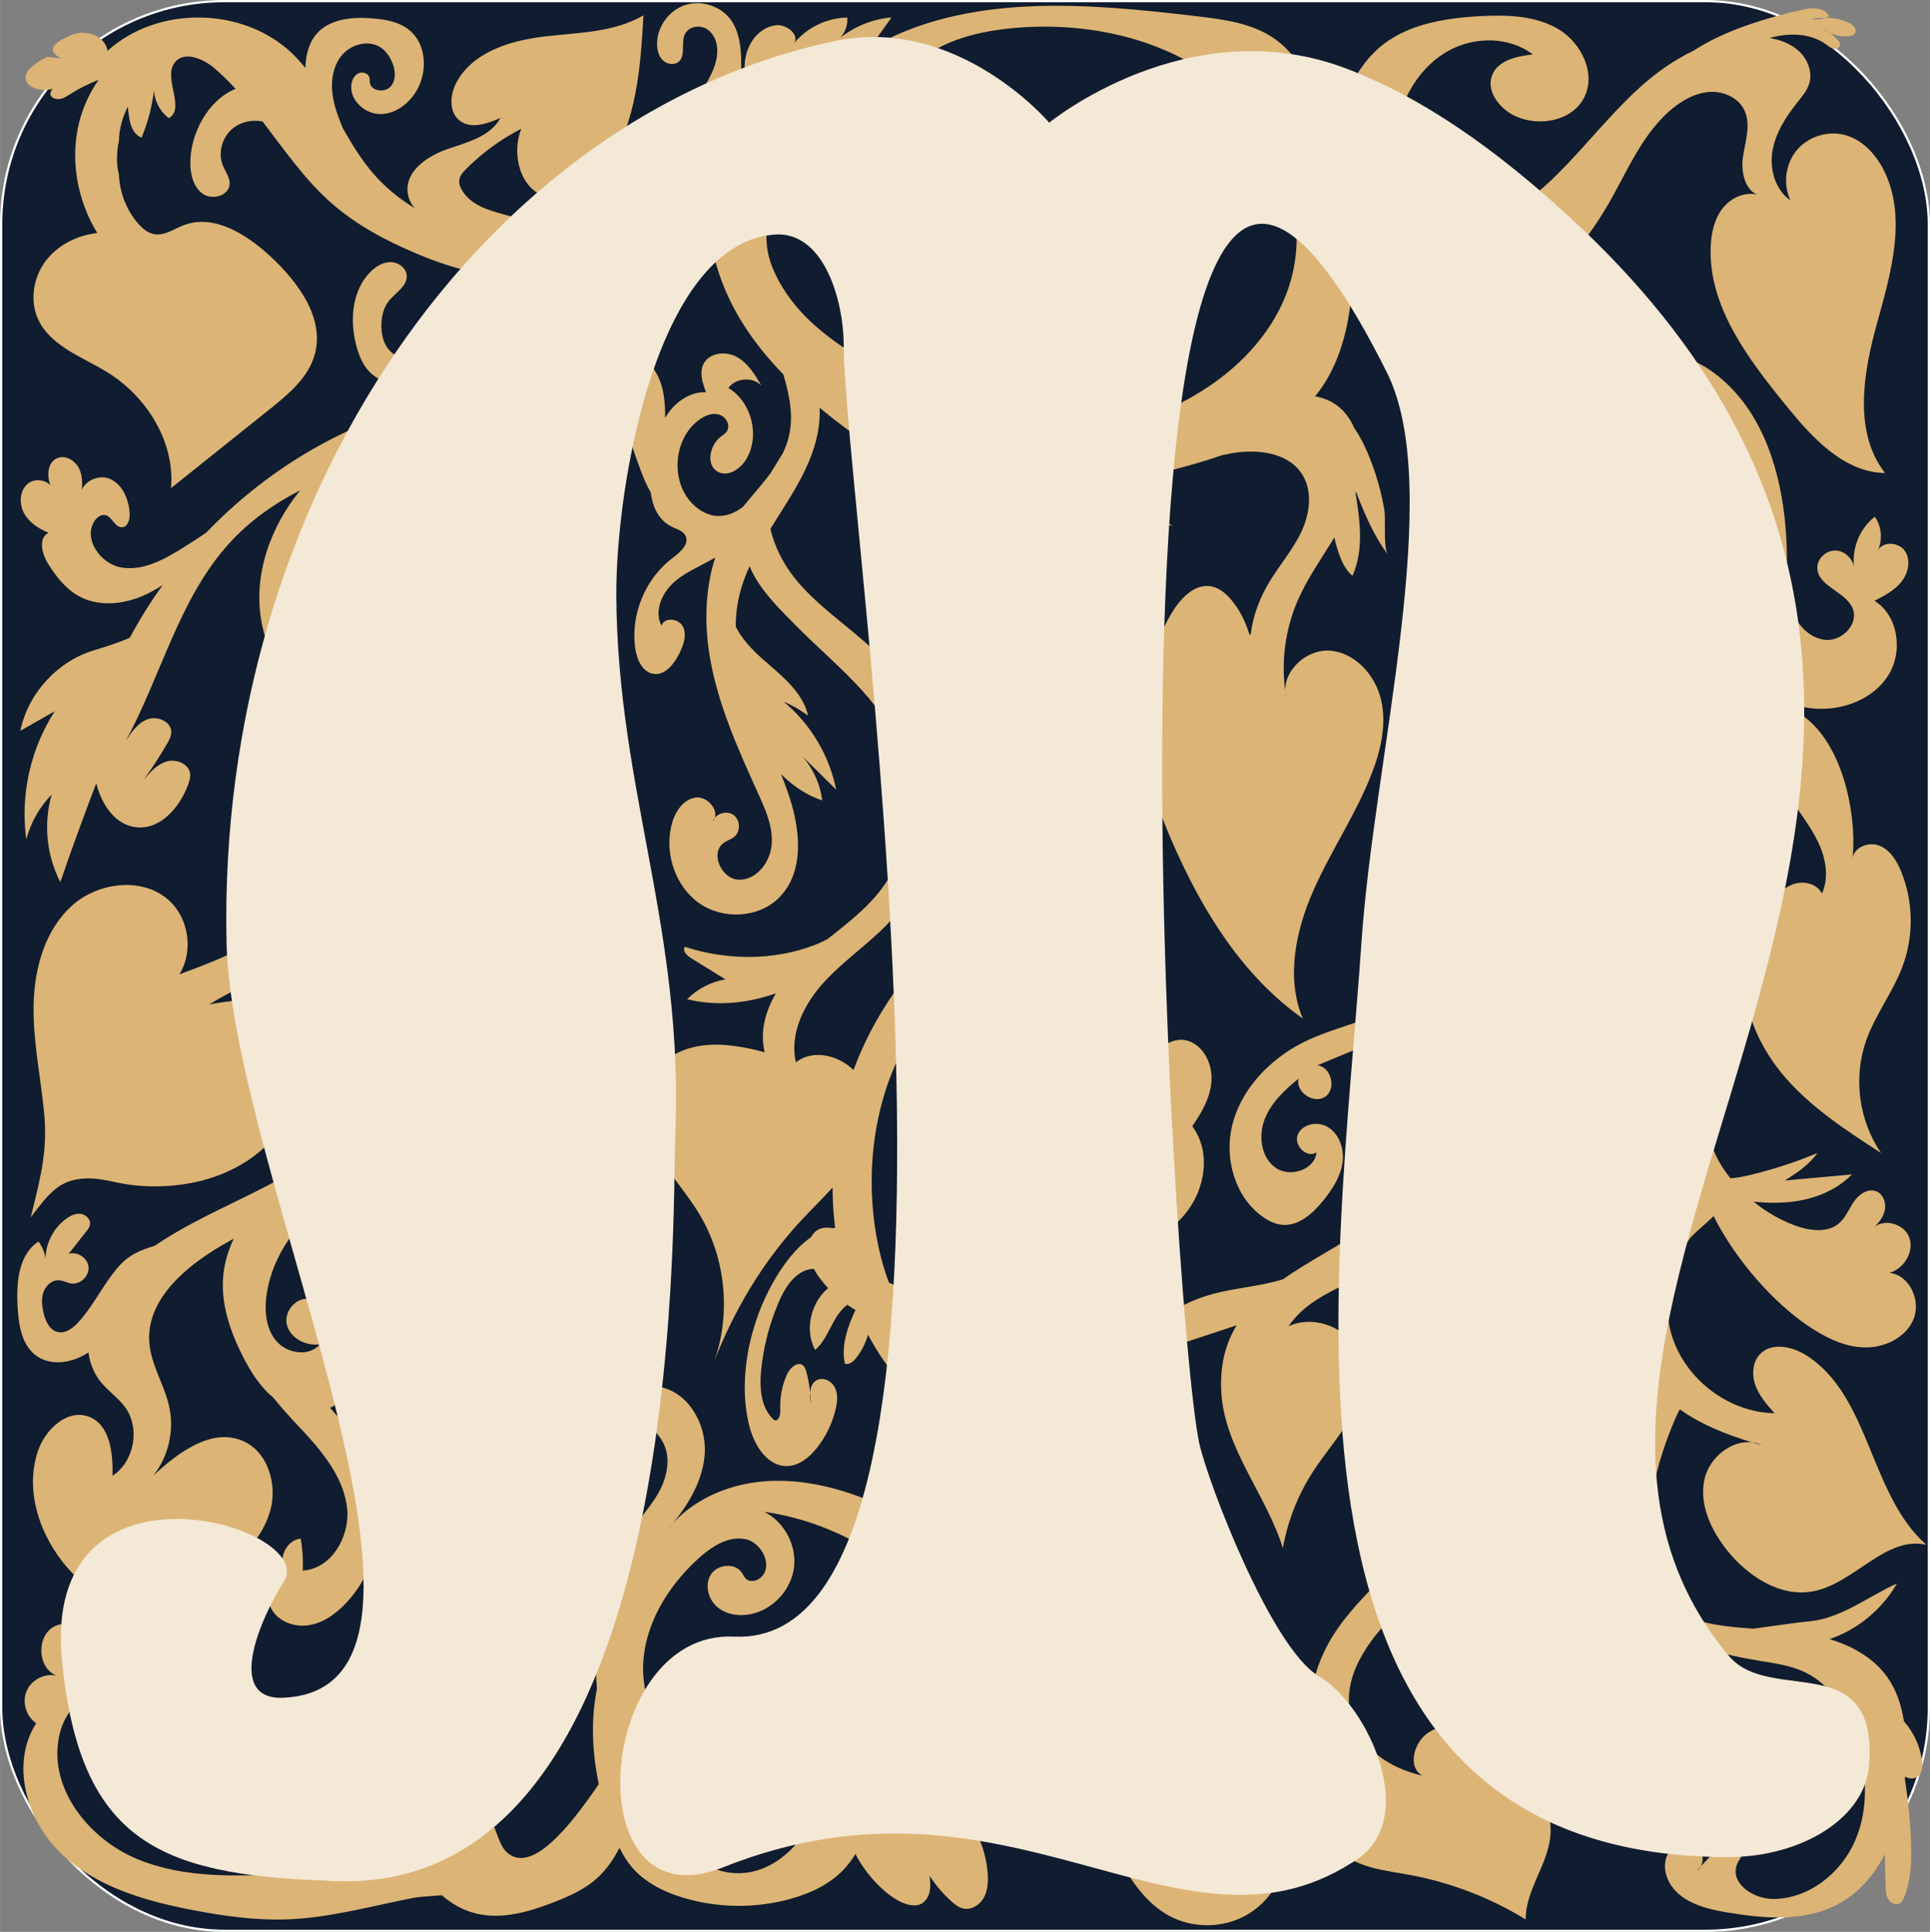 <?xml version="1.0" encoding="UTF-8"?><svg xmlns="http://www.w3.org/2000/svg" id="letters6765b6754cf82" viewBox="0 0 864.24 865.28" aria-hidden="true" width="864px" height="865px">
  <rect x="0" y="0" width="864.24" height="865.28" fill="#808080" stroke="none"/>
  <defs><linearGradient class="cerosgradient" data-cerosgradient="true" id="CerosGradient_id0a7d3589c" gradientUnits="userSpaceOnUse" x1="50%" y1="100%" x2="50%" y2="0%"><stop offset="0%" stop-color="#d1d1d1"/><stop offset="100%" stop-color="#d1d1d1"/></linearGradient><linearGradient/>
    <style>
      .cls-1-6765b6754cf82{
        fill: #dcb475;
        fill-rule: evenodd;
      }

      .cls-2-6765b6754cf82{
        fill: #101c2f;
        stroke: #fff;
        stroke-miterlimit: 10;
      }

      .cls-3-6765b6754cf82{
        fill: #f4e8d6;
      }
    </style>
  </defs>
  <rect class="cls-2-6765b6754cf82" x=".5" y=".5" width="863.24" height="864.28" rx="100" ry="100"/>
  <g>
    <path class="cls-1-6765b6754cf82" d="M23.17,39.88c.12-.04.23-.08.35-.12-.67.91-1.21,1.96-.83,2.96.53,1.35,2.59,1.92,4.27,1.6,1.67-.31,3.05-1.26,4.4-2.13,3.98-2.55,8.27-4.64,12.76-6.43-3.99,5.75-6.97,12.22-8.68,19.01-4.19,16.69-.88,34.95,8.12,49.62-9.11.96-17.99,5.46-23.39,12.85-5.4,7.4-6.92,17.73-3,26.01,5.64,11.92,19.74,16.6,30.96,23.54,17.65,10.91,30.22,31.17,28.44,51.84,14.76-11.8,29.52-23.61,44.27-35.41,8.32-6.66,17.1-13.98,20.03-24.22,4.66-16.32-7.24-32.54-19.68-44.08-10.69-9.91-25.36-19.26-38.97-14.04-4.38,1.68-8.65,4.86-13.26,3.99-2.84-.53-5.17-2.54-7.07-4.7-5.29-6-8.29-13.89-8.64-21.87-.04-.17-.09-.34-.13-.51-1.12-4.85-.89-9.89.12-14.76.13-5.37,1.58-10.53,3.98-15.25.61,5.9,1.1,11.63,6.13,13.9,2.84-6.75,4.72-13.91,5.58-21.18.28,4.84,2.77,9.51,6.63,12.44,7.68-4.45-2.71-17.85,2.66-24.91,4.06-5.33,12.6-1.88,17.7,2.47,3.39,2.89,6.55,6.02,9.56,9.29-12.6,5.11-20.4,20.48-20.27,33.41.05,5.13,1.44,10.77,5.68,13.67,4.24,2.9,11.6.77,11.93-4.36.19-2.99-1.89-5.57-3.03-8.34-2.41-5.86-.19-13.18,4.87-17,3.63-2.74,8.47-3.63,12.93-2.73,9.8,12.8,18.98,26.2,31.08,36.77,11.26,9.84,24.7,16.89,38.5,22.65,16.74,6.98,35.25,12.23,52.88,7.98,12.94-3.12,24.11-11.06,34.92-18.82,10.08-7.24,20.17-14.49,30.25-21.73-17.61,12.37-38.02,21.33-59.29,23.98-10.14-10.73-30.76-7.21-38.8-19.63-1.01-1.56-1.76-3.42-1.44-5.25.33-1.85,1.67-3.34,3-4.67,7.24-7.27,15.62-13.39,24.75-18.07-4.56,11.29-.63,26.99,11.02,30.52,10.62,3.21,21.44-4.93,27.63-14.14,13.02-19.34,14.73-43.89,16.04-67.16-13.2,7.75-29.34,7.7-44.54,9.51-15.2,1.81-31.85,6.95-39.14,20.41-2.97,5.49-3.59,13.28,1.29,17.17,5.05,4.03,12.45,1.51,18.34-1.15-4.42,8.31-14.79,10.89-23.68,13.96-8.89,3.07-18.71,9.66-17.91,19.04.24,2.83,1.41,5.29,3.16,7.4-7.16-4.31-13.63-9.69-19.05-16.1-5.1-6.04-9.2-12.83-13.13-19.75-1.9-4.62-3.68-9.28-4.45-14.2-1.02-6.45-.07-13.54,4.14-18.52,4.22-4.98,12.21-6.97,17.54-3.2,1.97,1.39,3.42,3.41,4.49,5.57,1.82,3.66,2.46,8.44-.15,11.59-2.6,3.15-9.05,2.31-9.46-1.76-.07-.66.02-1.33-.12-1.98-.44-2.01-3.11-2.89-4.97-2.02-1.86.88-2.88,2.96-3.15,4.99-.94,6.95,5.99,13.29,13.01,13.26,7.02-.02,13.29-5.05,16.61-11.23,4.53-8.43,3.82-20.16-3.55-26.27-4.58-3.8-10.79-4.89-16.72-5.36-9.06-.72-19.38.22-25.18,7.21-3.41,4.11-4.6,9.64-4.79,15-1.75-2.17-3.61-4.26-5.62-6.22-21.83-21.23-60.37-21.92-82.94-1.47-1.02-6.56-9.58-9.72-15.73-7.23-11.38,4.61-10.32,7.97-4.91,10.7-2.14-.24-4.27-.49-6.41-.76-2.04,1-3.96,2.17-5.71,3.49-2.02,1.53-3.91,3.46-3.98,5.71-.12,4.32,6.83,6.76,11.7,5.19Z"/>
    <path class="cls-1-6765b6754cf82" d="M304.86,72.25c1.03.26,2.19.38,3.1-.18.82-.5,1.25-1.43,1.58-2.33.23-.63.42-1.26.58-1.9-1.31-.84-2.44-1.98-3.18-3.27-1.81-3.16-3.75-6.24-5.76-9.26-.98,1.1-2.28,1.94-3.6,2.5-1.15.6-2.39.88-3.72.83-.86-.11-1.71-.23-2.57-.34-.31-.12-.61-.24-.92-.36.16.25.32.51.48.76,3.56,5.64,7.55,11.9,14,13.55Z"/>
    <path class="cls-1-6765b6754cf82" d="M525.23,235.67c-.48-.32-.97-.64-1.46-.96-2.91-1.9-5.87-3.67-8.87-5.35,1.96,1.57,3.86,3.19,5.7,4.89.26.05.51.11.76.18,1.29.38,2.58.79,3.87,1.24Z"/>
    <path class="cls-1-6765b6754cf82" d="M691.82,83.3c-13.51,12.2-36.44,18.38-47.27,32.35-8.97,11.57-15.62,39.26,7.55,35.11,11.14-2,21.09-8.17,29.96-15.19,15.19-12.02,28.1-26.91,37.85-43.64,9.03-15.5,15.87-33.18,30.06-44.15,4.71-3.64,10.31-6.45,16.26-6.63,5.95-.18,12.22,2.74,14.84,8.08,3.13,6.38.52,13.9-.55,20.93-.97,6.4.66,14.53,6.22,16.98-5.4-1.25-11.42,1.4-15.01,5.75-3.98,4.83-5.42,11.3-5.68,17.55-1.1,26.73,16.66,50.11,33.51,70.9,11.73,14.47,25.94,30.22,44.56,30.53-14.31-18.52-9.75-44.95-3.47-67.5,6.29-22.55,13.43-47.58,2.78-68.42-3.67-7.19-9.77-13.59-17.59-15.57-7.66-1.94-16.33.91-21.35,7.02s-6.13,15.17-2.73,22.31c-6.84-4.66-9.41-13.93-8.04-22.09s6.04-15.39,11.21-21.85c2.09-2.6,4.33-5.23,5.28-8.43,1.56-5.29-.89-11.19-5.05-14.81-3.53-3.08-8.07-4.73-12.72-5.52,2.2-.6,4.43-1.06,6.7-1.31,6.45-.72,13.31.37,18.55,4.18,1.1.8,2.18,1.74,3.53,1.94,1.34.2,2.96-.79,2.79-2.13-.07-.59-.46-1.08-.85-1.53-1.1-1.27-2.34-2.41-3.69-3.4-1.07-.51-2.07-1.14-2.99-1.88,1.05.55,2.05,1.18,2.99,1.88,2.58,1.24,5.51,1.77,8.36,1.47,1.05-.11,2.21-.41,2.79-1.29,1.2-1.84-1.01-4.02-3.02-4.9-3.16-1.37-6.6-2.07-10.04-2.11-2.07.73-4.3.99-6.48.74,2.12-.52,4.3-.77,6.48-.74.53-.19,1.05-.4,1.55-.65-1.84-4.09-7.64-3.92-12.02-2.93-15.87,3.61-34.14,8.92-48.75,18.36-8.66,4.11-16.73,9.86-23.82,16.25-15.26,13.75-27.48,30.59-42.72,44.36Z"/>
    <path class="cls-1-6765b6754cf82" d="M572.69,819.11c-3.1-1.74-7.18,0-9.4,2.77-2.22,2.78-3.14,6.34-4.4,9.66-3.36,8.83-11.66,17.37-20.92,15.48-6.73-1.37-11.24-7.73-13.91-14.05-5.5-13-6.11-27.47-9.47-41.18-4.18-17.09-12.64-32.9-22.86-47.22-6.61-9.26-14.82-18.47-25.39-22.01,1.34-.61,2.76-1.07,4.29-1.36,14.23-2.68,28.1,12.27,41.88,7.84,8.47-2.73,13.23-14,8.53-21.56-3.32-5.33-10.88-6.95-16.49-4.66-1.61,1.88-3.63,3.57-5.56,4.9,1.22-2.32,3.22-3.95,5.56-4.9,2.77-3.23,4.35-7.01,2.21-10.42-3.31-5.28-11.43-2.93-16.82.2-6.98,4.06-13.76,8.47-20.3,13.21-.47.37-.94.72-1.42,1.03.47-.35.95-.69,1.42-1.03,4.3-3.43,7.71-9.23,4.38-13.31-2.92-3.58-8.6-2.54-12.89-.82-18.11,7.28-34.74,24.51-32.05,43.84-16.08-6.79-34.66,5.16-43.3,20.33-8.64,15.17-10.84,33.08-17.03,49.4-6.19,16.32-18.87,32.51-36.29,33.68-16.54,1.11-31.25-12.34-37.13-27.84-2.58-6.81-3.37-13.59-3.63-20.39.46-1.39.92-2.79,1.37-4.18,1.48-4.6,9.1-19.87,6.78-24.33-2.45-4.73-5.94-.7-9.12,3.49-.15-1.12-.32-2.24-.53-3.37-.18-.99-.54-2.38-1.04-4.01-.72-3.76-1.26-7.56-1.2-11.46.32-18.98,10.9-36.03,24.5-48.56,5.83-5.36,13.27-10.34,21.07-8.97,7.8,1.37,13.06,12.68,6.8,17.52-1.79,1.38-4.55,1.86-6.23.35-.85-.76-1.28-1.86-1.91-2.81-3.03-4.5-10.77-3.84-13.77.69-3,4.53-1.41,11.11,2.71,14.65s10.08,4.33,15.38,3.17c9.81-2.15,17.8-10.91,19.04-20.88,1.24-9.97-4.38-20.42-13.36-24.9,22.76,3.27,44.52,13.16,61.95,28.16,6.13-4.9,5.94-14.87,1.51-21.34-4.43-6.48-11.88-10.15-19.21-12.97-14.85-5.7-30.89-9.03-46.69-7.25-14.37,1.62-28.53,7.81-38.3,18.38-.91,1.12-1.84,2.21-2.78,3.28.88-1.14,1.81-2.23,2.78-3.28,7.46-9.15,13.53-19.76,14.15-31.45.69-13.11-7.61-27.36-20.56-29.52-1.64-.27-3.37-.34-4.91.28-4.6,1.87-4.77,8.62-2.26,12.9,2.51,4.28,6.72,7.39,9.04,11.78,3.62,6.83,1.88,15.39-1.84,22.16-3.72,6.77-9.19,12.4-13.55,18.78-13.08,19.12-16.03,45.1-14.22,69.45-2.81,13.92-2.14,28.49.82,42.64-13.47,19.79-30,39.92-40.81,30.82-3.56-3-4.25-8.13-6.4-12.26-2.14-4.13-8.09-7.35-11.21-3.9-2.85,3.16-.19,8.06-.1,12.32-3.79-2.92-7.78-5.94-12.49-6.77-4.71-.83-10.32,1.33-11.72,5.9-.93,3.04.17,6.3,1.55,9.18-18.3,4.77-38.51,3.76-57.29,4.77-23.08,1.24-47.09,2.33-68.41-6.6-21.32-8.93-39.03-31.03-34.99-53.79,1.23-6.93,4.66-13.79,10.61-17.54,5.95-3.75,14.64-3.51,19.34,1.72,1.91,2.12,3.06,4.85,4.99,6.96s5.21,3.51,7.64,1.99c2.55-1.6,2.59-5.26,2.14-8.23-1.13-7.48-3.74-15.19-9.56-20.03-5.82-4.84-15.49-5.56-20.52.1,3.53-8.81-7.26-19.32-15.98-15.57-8.71,3.75-8.49,18.81.33,22.3-5.31-1.15-11.23,1.92-13.35,6.92-2.12,5-.21,11.39,4.31,14.41-11.72,18.21-4.27,43.91,11.53,58.72,15.8,14.81,37.71,21,58.98,25.06,13.73,2.62,27.68,4.57,41.65,4.09,19.36-.67,38.05-6.01,56.95-9.67,2.47-.48,7.2-.74,12.53-1.15,4.42,3.88,9.6,6.79,15.32,8.18,11.58,2.82,23.71-.72,34.82-5.04,6.84-2.66,13.68-5.7,19.16-10.57,4.33-3.85,7.58-8.64,10.26-13.8,1.5,3.04,3.25,5.93,5.43,8.52,6.01,7.12,14.78,11.39,23.73,14.01,15.29,4.47,31.82,4.62,47.19.4,8.84-2.42,17.49-6.4,23.84-12.99,2.12-2.2,3.92-4.61,5.47-7.17,5.58,11.09,18.7,24.35,27.79,22.89,2.6-.42,4.53-2.78,5.25-5.31.72-2.53.46-5.22.19-7.83,2.73,4.23,6.02,8.1,9.77,11.47,1.53,1.38,3.21,2.71,5.22,3.17,3.64.83,7.45-1.56,9.26-4.82,1.81-3.26,2.01-7.18,1.74-10.91-1.29-17.78-12.9-34.44-29.13-41.8-6.74-3.06-13.65-2.3-19.38.9.23-.97.45-1.93.69-2.88,3.63-14.94,10.32-31.16,24.57-36.94,5.36-2.17,11.34-2.62,16.51-5.2.74-.37,1.46-.78,2.16-1.23,9.47-1.77,19.08-3.91,27.41.39,11.05,5.7,14.09,19.7,17.07,31.77,4.15,16.84,10.5,33.13,18.83,48.34,5.51,10.06,12.29,20.03,22.34,25.56,10.57,5.81,24.13,5.76,34.66-.13,10.53-5.89,17.67-17.41,18.25-29.46.17-3.49-.52-7.57-3.56-9.28Z"/>
    <path class="cls-1-6765b6754cf82" d="M303.84,27.71c3.43-2.83.87-8.72,2.97-12.64,1.7-3.17,6.28-3.99,9.41-2.22,3.13,1.77,4.79,5.47,4.95,9.05.47,11.06-9.14,19.06-10.75,29.46-1.33,8.62,2.21,19.92,5.77,27.55.49,1.04,1.25,2.23,2.4,2.18.63-.03,1.17-.43,1.64-.85,6.07-5.35,7.63-14.05,8.83-22.05,1.6-10.7,3.2-21.48,2.82-32.29-.21-5.95-1.13-12.16-4.62-16.99-4.5-6.22-13.18-9.03-20.47-6.65-7.29,2.39-12.62,9.8-12.57,17.47.02,2.61.68,5.35,2.52,7.2,1.84,1.85,5.08,2.43,7.09.77Z"/>
    <path class="cls-1-6765b6754cf82" d="M667.73,443.1c9.8-5.94,18.56-13.43,27.27-20.89,1.85-1.58,3.69-3.16,5.54-4.75,5.22,3.86,11.01,6.96,17.11,9.15,2.65.95,5.37,1.74,8.13,2.34.96,2.33,1.67,4.76,2.1,7.23,1.51,8.64-.25,17.5.22,26.26.46,8.76,4.08,18.4,12.21,21.69,1.76.71,3.74,1.08,5.56.54,2.95-.87,4.73-3.83,5.99-6.65,5.57-12.54,5.6-33.79-1.21-48.81.49-.11.99-.22,1.48-.34,24.58-6.04,41.75-29.58,47.73-54.17,1.34-5.49,2.13-10.91,2.56-16.3,3.91,6.22,8.51,12.04,11.69,18.66,3.46,7.21,5.08,15.88,1.75,23.15-2.23-4.64-8.66-5.95-13.42-3.99-4.76,1.96-8.11,6.27-10.85,10.62-5.11,8.13-8.94,17.22-9.97,26.77-1.94,17.98,6.3,35.86,18.24,49.44,11.94,13.58,27.34,23.57,42.52,33.38-9.99-14.47-12.56-33.79-6.71-50.37,4.15-11.75,12.11-21.84,16.41-33.53,4.97-13.49,4.71-28.83-.72-42.15-1.96-4.81-4.92-9.68-9.74-11.62-4.82-1.94-11.59.72-12.05,5.89,2.09-20.74-4.83-53.77-24.28-65.39-1.58-.94-3.01-1.67-4.29-2.2-.07-.92-.15-1.84-.22-2.76,3.7,1.91,7.91,2.8,12.08,3.09,12.56.85,26.01-4.26,32.72-14.91,6.71-10.64,4.53-26.75-6.17-33.39,4.4-2.26,8.94-4.63,12.03-8.48,3.1-3.86,4.36-9.65,1.63-13.77-2.73-4.13-10.07-4.58-12.25-.14,2.32-4.83,1.82-10.89-1.26-15.27-6.67,5.15-10.3,13.95-9.33,22.3-.86-3.74-4.17-6.92-8.02-7.15-4.32-.27-8.56,3.56-8.41,7.89.3,8.32,12.97,10.47,15.91,18.27,2.57,6.81-4.77,14.37-12.03,13.86s-13.04-6.8-15.41-13.68c-2.37-6.88-2.09-14.34-2.08-21.62.03-32.24-8.21-67.99-35-85.92-15.98-10.69-55.21-20.05-71.17-3.61-23.11,23.81,24.5,37.66,39.4,39.57,9.02,1.16,18.32,2.91,25.76,8.13,13.57,9.53,17.42,27.62,20.2,43.97,1.13,6.62,2.26,13.24,3.39,19.86-.44,18.92-.88,37.85-1.32,56.77-14.24,4.36-26.55,14.44-37.7,24.65-14.53,13.32-28.4,27.46-42.81,40.97-7.73-8.66-11.23-21.2-7.47-32.15,4.27,4.89,11,8.44,17.2,6.53,4.6-1.42,7.59-6.88,6.77-11.28,3.02,3.06,8.07,4.27,11.93,2.21,4.49-2.4,6.19-8.62,4.12-13.16,2.85,2.86,8.46,2.92,11.47-.12,3.63-3.66,3.47-9.97.67-14.29s-7.67-6.92-12.61-8.39c-16.91-5.02-36.36,2.2-46.99,16.27s-12.49,33.89-5.93,50.25c2.18,5.43,5.22,10.46,8.91,14.98-7.83,6.9-15.9,13.5-24.41,19.6-13.05,9.36-27.35,16.51-41.15,24.61-13.86,8.13-29.93,10.06-43.8,18.25-13.16,7.78-24.17,20.07-27.85,34.91-3.67,14.84,1.13,32.1,13.55,41,2.56,1.83,5.46,3.33,8.6,3.65,7.49.78,13.95-5.05,18.67-10.92,4.01-4.99,7.67-10.58,8.57-16.92.9-6.34-1.66-13.54-7.4-16.37-4.52-2.22-11.03-.64-12.73,4.1-1.7,4.74,4.3,10.51,8.46,7.68-.72,7.92-12.04,11.47-18.46,6.78-6.42-4.7-7.62-14.26-4.72-21.67,2.9-7.41,8.97-13.07,15.12-18.1-1.35,6.06,6.96,11.6,12.03,8.01,5.07-3.59,2.62-13.27-3.55-14.01,8.42-3.5,16.85-7.01,25.27-10.51,1.47.95,3.33,1.65,4.93,2.17,18.41,5.95,25.54,30.18,19.03,48.41-10.18,28.54-41.37,39.44-64.7,55.78-.2.06-.4.12-.59.18-10.01,3.03-20.69,3.65-30.8,6.39-9.92,2.69-19.96,7.61-26.36,15.34-.61-.87-1.08-1.84-1.43-2.91-.69-2.12-.35-5.59.97-7.44,3.77-5.3,7.3-10.76,10.95-16.14-1.35-.19-2.7-.38-4.05-.57-8.16-1.16-16.56-2.3-24.58-.38-21.15,5.07-32.07,30.45-28.69,51.94-19.91,5.7-42.09-3.12-56.02-18.45-1.74-1.91-3.36-3.9-4.87-5.97,13.98,1.21,28.25-2.14,40.7-8.67,3.52-1.85,7.03-4.05,9.21-7.38,2.18-3.33,2.7-8.03.26-11.18-2.06-2.66-6.47-3.23-8.95-1.24-.37.47-.75.92-1.13,1.34.3-.53.68-.98,1.13-1.34,2.15-2.72,3.88-6.12,2.12-8.91-1.63-2.58-5.54-2.78-8.18-1.24-2.64,1.54-4.29,4.28-5.84,6.91.91-3.36,1.83-6.82,1.52-10.29-.31-3.47-2.11-7.03-5.3-8.45-.79-.35-1.68-.56-2.52-.37-1.85.43-2.74,2.66-2.53,4.54.21,1.89,1.19,3.59,1.8,5.38,6.25,18.42-19.47,27.24-33.24,20.36-3.64-9.65-5.83-19.95-6.92-30.21-3.85-36.2,6.17-75.2,32.63-100.2,5.53-5.22,29.79-19.25,48.73-33.23-1.6,7.7-4.06,15.21-7.35,22.36-10.29,22.32-28.82,42.38-28.85,66.95-.03,21.53,15.27,41.06,34.54,50.67,16.1,8.03,36.38,9.81,51.63.27,15.25-9.54,22.19-32.22,11.43-46.64,4.25-6.08,8.11-12.81,8.61-20.21s-3.27-15.54-10.28-17.96c-7.01-2.42-16.12,3.63-14.89,10.95-2.31-6.03-4.97-12.5-10.52-15.8-5.55-3.3-14.64-.88-15.28,5.54-.62,6.2,6.26,10.17,12.06,12.47-2.16,1.89-4.32,3.78-6.48,5.68-2.2-4.23-7.43-6.78-12.01-5.47-4.58,1.31-7.7,6.67-6.19,11.19,1.04,3.1,4.29,5.17,7.49,5.28-4.46,2.09-7.83,6.58-7.39,11.45.58,6.29,8.96,10.77,13.9,6.84,2.66-2.12,3.64-5.7,5.76-8.35,6.13-7.66,20.26-3.53,23.46,5.75,3.2,9.28-2.61,19.85-11.07,24.82-16.73,9.81-40.24-.29-48.6-17.79-8.36-17.5-3.8-39.08,7.14-55.1,4.38-6.41,9.69-12.14,14.23-18.45,18.97-26.38,22.81-62.9,9.74-92.64-4.08-9.28-9.74-17.97-17.21-24.81-16.15-14.8-38.62-19.15-59.9-18.92-.29.23-.6.46-.92.67-1.43.96-2.83,1.96-4.2,2.99-.69.55-1.38,1.11-2.06,1.68-3.62-6.59-8.05-12.74-13.19-18.23-11.67-12.47-26.63-21.54-37.95-34.33-6.18-6.98-11.15-15.8-13.13-24.85,9.7-15.64,20.64-30.76,21.93-48.78.13-1.82.15-3.62.09-5.42,2.01,1.68,4.05,3.32,6.11,4.94,12.74,10.01,26.45,19.15,41.41,25.21,5.7,4.08,12.37,6.87,18.75,9.93.95.46,1.9.93,2.85,1.41.35-.38.71-.76,1.07-1.14,5.4-5.58,12.03-9.76,19.4-12.23,8.31-2.78,17.54-2.33,25.81.37,4.72,1.54,9.36,3.57,13.81,5.93,9.22-1.74,18.37-3.91,27.37-6.2,7.85-2,15.87-4.22,23.64-6.96,1.26-.28,2.52-.54,3.78-.77,11.59-2.11,25.59-.68,31.99,9.22,4.83,7.46,3.6,17.47-.13,25.53-3.73,8.07-9.63,14.9-14.28,22.48-4.38,7.15-7.59,15.44-8.52,23.74-.17.11-.35.22-.52.34-1.81-5.91-4.44-11.45-8.5-16.11-2.3-2.64-5.17-5-8.61-5.66-7.39-1.42-13.73,5.24-17.63,11.68-10.23,16.9-14.92,37.09-13.18,56.77,1.42,16.09,6.96,31.54,13.42,46.35,13.23,30.31,31.28,59.68,58.31,78.73-7.56-18.13-3.24-39.14,4.67-57.13,7.9-17.99,19.21-34.39,26.28-52.72,4.05-10.49,6.68-22.03,4.1-32.97s-11.5-20.98-22.71-21.91c-10.24-.85-20.67,8.31-20.17,18.19.13.94.27,1.87.44,2.8-.25-.93-.39-1.87-.44-2.8-1.88-13.73.05-27.96,5.57-40.68,4.34-10,10.74-18.91,16.41-28.23.62,2.82,1.42,5.6,2.45,8.34,0,0,0,0,0,.01,1.25,3.3,2.92,6.59,5.69,8.79,5.07-11.44,3.42-24.53,1.34-36.95.07-.21.13-.42.2-.64,3.86,9.8,7.89,19.66,14.26,28.02-2.11-2.77-.89-15.84-1.55-19.8-1.16-6.9-2.96-13.7-5.37-20.27-1.32-3.61-4.18-10.96-8.1-16.47-3.74-8.66-10.01-12.89-17.56-14.25.98-1.2,1.93-2.45,2.83-3.74,8.52-12.23,12.09-27.26,13.53-42.09.36-3.7.59-7.42.69-11.13,8.95,3.9,21.38-.22,23.8-9.69,1.36-5.33-.47-10.87-1.93-16.17-3.56-12.94-4.97-26.73-1.95-39.82,3.02-13.08,10.84-25.39,22.53-31.99,11.69-6.6,27.32-6.62,38.01,1.51-7.06.81-15.39,2.52-18.14,9.08-2.96,7.06,2.98,14.97,9.86,18.33,10.72,5.24,25.84,2.54,31.27-8.09,5.47-10.7-1.2-24.48-11.53-30.63s-23.03-6.48-35.03-5.83c-16.33.88-33.63,3.73-45.81,14.64-9.88,8.85-16.03,22.79-18.66,35.63-.3,1.47-.63,2.96-.99,4.47-2.35-7.11-5.17-14.07-8.45-20.81-4.36-8.94-9.73-17.75-17.8-23.55-10.02-7.21-22.87-8.89-35.13-10.34-49.78-5.88-103.61-10.67-146.86,14.66,3.36-4.71,6.73-9.42,10.09-14.12-8.29.68-16.35,3.89-22.87,9.05,2.17-2.42,3.35-5.75,3.04-9-9.23.13-18.3,4.57-24.06,11.78,3.2-3.8-3.04-8.98-7.97-8.33-11.14,1.47-17.06,16.08-12.2,26.2,4.86,10.13,17.15,15.06,28.35,14.16,11.2-.9,21.44-6.56,30.7-12.92,9.26-6.36,18.02-13.6,28.17-18.4,10.74-5.07,22.65-7.2,34.5-8.04,33.08-2.34,67.89,5.87,92.87,27.67,24.98,21.8,37.97,58.44,26.98,89.72-6.36,18.11-19.94,33.1-35.94,43.72-15.99,10.62-34.35,17.19-52.91,22.09,12.93-4.64,24.17-14.56,29.1-27.38,4.93-12.83,2.91-28.41-6.15-38.73-6.94-7.91-21.19-11.44-27.26-2.83.96-3.54,1.21-7.79-1.35-10.43-3.44-3.55-9.94-1.59-12.68,2.53-2.65,3.98-2.78,9.05-2.75,13.86-.17-4.4-4.46-8.09-8.9-8.18-4.6-.1-8.88,3.08-10.93,7.2-1.86,3.75-1.96,8.64.75,11.82,2.19,2.58,6.42,3.27,9.17,1.59-4.93,5.44-6.15,14.08-2.64,20.58,7.39.34,12.74-6.58,17.24-12.46,4.49-5.88,11.49-11.97,18.4-9.34,6.71,2.56,8.07,11.81,5.69,18.59-4.64,13.21-18.73,21.39-32.68,22.57s-27.75-3.46-40.48-9.27c-5.55-2.53-11-5.33-16.31-8.39-5.86-.89-11.41-2.89-16.88-5.33-5.71-2.55-11.1-5.81-16.12-9.54-5.75-4.27-11.22-8.92-15.88-14.38-4.92-5.77-8.86-11.86-11.61-18.92-2.04-5.25-2.74-10.82-2.24-16.36-.72-1.69-1.38-3.39-1.95-5.11-2.32-7-3.18-21.76-13.53-21.74-6.52.01-9.67,8.02-10.17,14.53-1.5,19.37,4.9,38.81,15.35,55.19,5.1,7.99,11.12,15.31,17.72,22.11,2.77,9.7,4.99,19.36,1.96,29.62-.57,1.92-1.3,3.76-2.14,5.54-1.83,2.94-3.67,6.06-5.59,9.11-3.78,5.13-8.21,9.93-12.24,14.97-3.24,2.53-6.82,4.11-10.88,4.17-4.51.06-8.76-2.35-11.91-5.57-9.79-10.05-8.47-28.62,2.65-37.19,2.58-1.99,5.86-3.51,9.03-2.76s5.6,4.63,3.91,7.42c-.69,1.15-1.89,1.88-2.95,2.7-4.93,3.81-6.62,12.77-1.1,15.65,4.54,2.37,10.05-1.33,12.67-5.73,6.22-10.45,2.39-25.61-8.04-31.86,3.3-4.56,10.86-5.12,14.78-1.08-2.88-4.92-5.99-10.07-10.98-12.82-4.99-2.75-12.42-1.92-14.95,3.18-1.93,3.9-.41,8.54,1.13,12.61-6.92-.28-13.4,4.14-17.27,9.89-.37.54-.71,1.1-1.04,1.67.09-7.89-.64-15.54-5.23-22.17-1.7-2.36-4.18-4.48-6.88-5.36.8-1.57,1.69-3.09,2.65-4.55.08-.12.15-.23.23-.34-13.38,3.01-21.98,11.38-33.95,16.43-9.17,3.87-22.07,2.61-33.02,3.24-7.44-.48-16.31,1.63-23.2,3.86-1.8.42-3.59.86-5.38,1.32,2.12-2.87,4.04-5.87,5.73-8.93,1.46-2.64,2.83-5.47,2.87-8.48.04-3.02-1.61-6.25-4.5-7.13-4.91-1.48-9.07,4.17-14.11,5.1-3.68.68-7.49-1.41-9.61-4.48-2.12-3.08-2.76-6.97-2.63-10.71.12-3.46.92-7.01,2.99-9.79,3-4.03,8.76-6.97,8.31-11.98-.31-3.43-3.9-5.89-7.34-5.85-3.44.04-6.59,2.04-9,4.5-8.69,8.85-9.29,23.12-5.62,34.97,4.29,13.81,12.07,12.91,21.52,19.43-3.01,4.02-7.31,7.1-11.58,9.88-1.04.68-2.12,1.36-3.21,2.05-10.74,4.29-21.12,9.44-31.02,15.43-15.94,9.65-30.57,21.43-43.47,34.87-3.8,2.61-7.68,5.11-11.61,7.54-8.06,4.97-17.22,9.71-26.54,8.08-9.32-1.62-17.11-12.87-11.92-20.78,1.06-1.62,2.87-3.04,4.77-2.66,3.14.62,4.33,5.58,7.53,5.45,2.68-.1,3.61-3.63,3.44-6.3-.39-6.21-3.13-12.88-8.83-15.37-4.62-2.02-10.88.58-12.55,4.91.24-3.04.18-6.09-.96-8.89-1.56-3.8-5.86-6.8-9.74-5.44-4.56,1.6-5.19,7.52-3.42,12.26-2.39-2.56-7.18-3.08-10.06-.72-3.72,3.04-4.06,8.94-1.78,13.17,2.28,4.23,6.58,7,11.01,8.86-4.8,2.37-2.91,9.64-.03,14.15,3.54,5.54,7.73,10.93,13.47,14.14,8.55,4.78,19.35,3.93,28.38.12,3.26-1.37,6.34-3.09,9.3-5.02-5.41,7.53-10.33,15.4-14.71,23.57-4.75,2.15-10.07,3.86-16.07,5.66-16.38,4.93-29.53,19.32-32.97,36.07,5.14-2.93,10.29-5.86,15.43-8.78-10.89,16.79-15.51,37.55-12.75,57.37,1.97-7.51,5.93-14.49,11.36-20.04-3.73,12.93-2.32,27.26,3.87,39.21,5.1-14.85,10.47-29.61,16.1-44.27,2.45,9.8,8.67,18.98,18.36,19.74,10.72.85,19.24-9.26,22.86-19.39.51-1.43.97-2.92.84-4.43-.4-4.55-6.14-6.97-10.52-5.69s-7.57,4.96-10.49,8.46c3.81-5.25,7.35-10.7,10.61-16.32.97-1.68,1.95-3.47,1.92-5.41-.08-4.69-6.23-7.25-10.63-5.61s-7.24,5.81-9.8,9.75c16.07-29.52,23.96-64.11,46.68-88.88,8.97-9.79,19.72-17.41,31.48-23.42-13.34,16.36-21.11,37.98-17.35,58.7,3.86,21.34,18.95,38.89,25.95,59.41,8.24,24.15,3.83,53-13.74,71.51-12.96,13.65-31.27,20.6-48.92,27.14,6.18-10.09,4.37-24.38-4.15-32.6-11.63-11.23-32.01-8.95-44.01,1.88-12,10.83-16.76,27.77-17.14,43.93-.38,16.16,3.02,32.14,4.63,48.22,1.62,16.08-.84,27.38-5.96,47.46,8.2-10.99,12.61-15.85,21.51-17.16,8.89-1.3,15.57,1.79,24.51,2.73,16.65,1.75,34.06-.87,48.48-9.37,14.42-8.5,25.49-23.28,27.59-39.89,1.41-11.1-1.95-23.69-11.43-29.64-8.9-5.59-20.36-3.93-30.71-2.08,22.34-13.77,50.73-20.88,64.79-43.04,4.9-7.72,7.5-16.57,8.78-25.68,4.63,5.2,9.14,10.76,8.74,18.06-.32,5.76-3.33,11.15-7.46,15.19-3.03,2.96-6.8,5.48-8.39,9.41-1.37,3.39.24,8.17,3.42,9.14-4.2.28-7.61,5.75-5.63,9.76,2.23,4.52,9.22,5.3,12.89,1.85-2,3.48-3.77,8.49-.62,10.99,1.94,1.54,4.91,1.05,6.86-.47,1.95-1.52,2.87-3.94,4.06-6.11,18.63-33.85,6.47-78.56-13.29-97.54-.46-5.38-1.25-10.72-2.45-15.94,3.63,2.13,7.4,4.01,11.42,5.19,9.83,2.88,20.34,1.34,30.47-.21,10.2-1.56,20.7-3.24,29.5-8.64s15.52-15.54,13.72-25.7c-17.13,10.74-36.56,18.96-56.78,18.94-12.88-.01-25.72-3.81-36.27-11.17-.24-.44-.47-.88-.72-1.31-8.13-14.49-21.26-26.87-23.98-43.26-2.27-13.65,3.29-27.06,11.35-38.66-.49,9.57,1.11,19.32,3.21,28.74,1.25,5.62,2.73,11.31,5.87,16.13,1.99,3.05,6.34,5.79,8.96,3.25.75-.73,1.14-1.74,1.44-2.74.68-2.2,1.09-4.48,1.22-6.77.42,1.52,1.47,2.92,2.79,3.82,2.14,1.45,4.82,1.82,7.4,1.86,1.14.02,2.34-.04,3.3-.66,2.4-1.54,1.74-5.24.38-7.75-1.77-3.27-4.25-6.15-7.21-8.39,3.26.32,6.77.58,9.59-1.08s4.16-6.1,1.68-8.24c-1.76-1.52-4.38-1.18-6.7-1.34-5-.36-9.47-3.49-12.56-7.43-4.03-5.14-9.06-14.28-9.16-21.95,4.05-4.3,8.1-7.83,12.23-10.77,8.39-2.35,16.93-4.22,25.41-5.76,28.93-5.23,58.63-7.38,86.81-15.4,2.4,8.23,5.11,16.37,8.11,24.39,1.26,3.36,2.68,6.82,4.53,9.93.86,6.67,3.58,12.6,9.5,15.45,2.22,1.07,4.95,1.76,6.06,3.96,1.9,3.73-2.35,7.44-5.69,9.95-12.29,9.22-18.98,25.38-16.79,40.59.72,5,3.28,10.72,8.28,11.38,5.17.68,9.11-4.44,11.44-9.12,1.86-3.74,3.47-8.2,1.68-11.98-1.79-3.78-8.57-4.5-9.61-.46-3.53-6.56.23-14.96,5.9-19.81,5.35-4.58,12.1-7.11,18.12-10.76-4.66,14.43-4.92,30.43-2.25,45.49,3.74,21.11,12.72,40.88,21.57,60.41,3.26,7.19,6.59,14.78,5.96,22.66-.63,7.87-6.72,15.91-14.62,15.75-7.9-.16-13.23-12.12-6.72-16.59,1.47-1.01,3.26-1.51,4.63-2.64,2.91-2.42,2.68-7.65-.43-9.81-2.55-1.77-6.35-1.01-8.33,1.29-.2.61-.53,1.2-1.02,1.74.23-.65.58-1.23,1.02-1.74,1.4-4.34-3.93-9.96-8.98-8.99-5.76,1.11-9.24,7.12-10.54,12.84-2.88,12.66,1.97,27.05,12.62,34.48,10.65,7.43,26.63,6.63,35.76-2.61,11.8-11.94,9.34-31.71,3.71-47.53-.92-2.59-1.91-5.18-2.94-7.77,5.26,5.27,11.42,9.5,18.47,11.83-.9-7.37-4.12-14.44-9.07-19.97,5.11,5.05,10.21,10.09,15.32,15.14-3.03-15.28-11.47-29.44-23.47-39.37,3.89,1.6,7.57,3.72,10.91,6.28-2.46-10.92-12.3-18.25-20.67-25.68-4.29-3.81-9.02-8.72-11.74-14.26,0-3.98.36-7.97,1.17-11.99,1.05-5.22,2.82-10.2,5.03-15.04,4.13,10.24,13.72,19.48,21.26,27.09,16.76,16.9,37.22,32.06,46.28,54.89,8.39,21.16,4.47,46.71-9.88,64.38-6.47,7.97-14.69,14.21-22.74,20.64-2.03,1.04-4.06,1.99-6.09,2.76-18.34,6.97-39.23,6.73-57.82.7-1.22,1.73.83,3.86,2.63,4.97,5.18,3.2,10.36,6.4,15.54,9.6-6.45,1.09-12.53,4.24-17.15,8.88,13.09,3.27,26.96,1.89,39.74-2.62-4.76,8.17-7.21,17.33-5.01,26.38-9.2-2.4-18.77-4.27-28.19-2.97-9.42,1.3-18.77,6.27-23.23,14.67-5.35,10.08-2.59,22.71,2.91,32.71,5.5,10,13.48,18.43,19.34,28.22,11.66,19.48,14.16,44.19,6.64,65.61,8.95-22.97,21.85-44.49,38.59-62.59,4.7-5.08,9.72-9.92,14.34-15.06.01,6.07.39,12.13,1.14,18.15-.36,0-.71.03-1.07.06-4-.81-7.79.2-9.62,3.97-3.64,2.52-6.85,5.79-9.07,8.51-16.21,19.83-25.09,51.65-18.53,76.59,2.23,8.48,8.14,17.74,16.91,17.48,5.29-.16,9.82-3.89,13.13-8.02,4.08-5.1,7-11.12,8.5-17.48.75-3.19,1.11-6.68-.33-9.62s-5.24-4.91-8.13-3.36c-2,1.08-2.79,3.19-2.97,5.52.17,1.69.27,3.39.3,5.09-.26-1.61-.44-3.41-.3-5.09-.32-3.09-.87-6.15-1.67-9.15-.29-1.1-.66-2.27-1.56-2.98-2.45-1.95-5.79,1.09-7.09,3.93-2.31,5.04-3.36,10.65-3.05,16.19.12,2.09-.85,5.22-2.77,4.37-6.05-5.41-6.61-14.62-5.77-22.69,1.06-10.23,3.66-20.31,7.69-29.77,2.38-5.59,5.58-11.29,10.98-14.05,1.49-.76,3.18-1.17,4.89-1.25.88,1.67,1.94,3.26,3.08,4.75,1.04,1.36,2.15,2.67,3.31,3.92-7.75,6.49-10.64,18.66-5.82,27.7,4.01-3.43,6-8.57,8.59-13.16,1.49-2.64,3.44-5.27,5.82-7.1,1.18.83,2.4,1.61,3.65,2.35-3.59,7.7-6.46,15.9-4.73,24.07,1.89.61,3.75-.94,4.99-2.49,2.49-3.12,4.25-6.7,5.39-10.51,7.47,14.17,17.81,26.97,31.49,35.15,15.89,9.51,36.73,11.88,53.01,3.05-.54,13.17,1.46,28.42,12.5,35.61,12.4,8.08,29.89.95,38.86-10.82,4.82-6.32,7.94-13.58,10.5-21.13-.41.79-.82,1.59-1.24,2.38-2.22,4.29-7.85,5.73-12.06,3.95-4.27-1.8-7.01-6.79-5.59-11.39,1.19-3.84,2.5-7.63,3.9-11.39,0,0,0-.02,0-.03-.4-1.44-.45-3.42-.03-5.14-.35-.41-.67-.84-.94-1.32-.32-.77-.65-1.54-.97-2.31-.11-.86-.23-1.71-.34-2.57.29-2.25.62-4.48,1.02-6.69l34.96-11.57c-4.86,7.99-7.56,17.62-6.89,29.83,1.36,25.19,20.06,45.87,27.58,69.95,2.3-12.94,7.38-25.37,14.8-36.22,6-8.77,13.8-17.69,18.25-27.13,8.4,4.12,18.08,6.58,24.46,13.37,6.75,7.18,8.4,18.01,6.65,27.71-4.92,27.32-24.9,37.18-39.61,58.3-8.46,12.14-13.74,27.2-11.22,41.78,2.47,14.31,13.8,27.51,28.15,29.4-6.43-.73-13.51-.89-18.39,3.27-7.89,6.72-4.28,20.55,4.02,26.76,8.3,6.21,19.2,7.24,29.4,9.1,18.45,3.37,36.25,10.2,52.23,20.01-.13-12.88,9.55-23.99,10.98-36.79,1.17-10.43-3.3-20.73-9.18-29.42-5.04-7.45-11.39-14.32-19.52-18.16-8.13-3.85-18.27-4.24-25.83.64-6.6,4.26-9.56,15.63-2.62,19.31-14.29-3.04-28.38-12.39-32.05-26.53-4.48-17.25,7.54-34.32,20.49-46.56,12.95-12.24,28.29-23.77,33.42-40.84,4.85-16.14-1.1-34.33-12.72-46.53-9.36-9.84-21.91-16.1-35.17-19.38-.03-1.8-.26-3.62-.7-5.47-3.3-13.69-20.56-21.96-33.3-15.95,12.78-18.99,41.13-20.83,56.34-37.93,5.1-5.73,8.37-12.83,11.4-19.88,6.76-15.76,12.74-32.97,9.24-49.75-2.45-11.75-11.31-22.68-22.11-26.76,2.38-.99,4.76-1.98,7.14-2.97,9.76-4.06,19.57-8.14,28.61-13.62ZM773.5,354.98c2.54-2.18,5.16-4.54,7.53-7.07-.32,8.82-1.08,17.65-4.01,25.94-4.76,13.44-15.36,24.69-28.48,30.25-10.57,4.48-22.98,5.09-33.62,1.07,19.53-16.73,39.06-33.45,58.59-50.18ZM356.39,475.79c-3.03-13.09,3.92-26.59,13.08-36.43,9.16-9.84,20.59-17.36,29.64-27.3,14.32-15.73,21.93-37.25,21.21-58.51-.41-12.1-3.49-24.05-8.74-34.97.22.12.44.23.66.34,1.48.53,3,.93,4.55,1.2,2.8.25,5.62.17,8.41-.14,6.85-1.08,13.48-3.25,19.95-5.71,2.4-.91,5.27-.17,7.44.97,2.23,1.18,3.68,3.43,4.44,5.77.75,2.32.24,5.37-.97,7.44-1.35,2.3-3.36,3.52-5.77,4.44-.02,0-.04.02-.06.02,14.57,9.65,22.05,27.87,23.94,45.46,0,.05,0,.1.02.16-6.26,2.81-12.08,7.41-15.64,10.63-13.24,12-28.29,21.8-40.84,34.58-14.46,14.74-26.19,32.22-33.92,51.38-.55,1.37-1.08,2.75-1.6,4.14-6.89-6.8-18.21-9.37-25.79-3.48Z"/>
    <path class="cls-1-6765b6754cf82" d="M852.58,770.93c-1.1-7.12-3.31-13.96-7.46-19.8-6.1-8.58-15.64-13.91-25.84-16.98.25-.09.5-.17.73-.25,12.3-4.4,22.94-13.31,29.43-24.64-12.75,5.67-24.79,15.54-39.02,16.88-5.65.53-15.92,2.03-25.36,3.34-4.68-.34-9.35-.74-14-1.4-7.67-1.09-15.56-3.05-21.4-8.13-6.59-5.74-9.57-14.63-10.69-23.3-2.64-20.36,3.07-42.14,11.01-60.79.65-1.52,1.44-3.07,2.21-4.64.37.27.75.53,1.13.79,9.48,6.47,20.29,10.67,31.29,14.02,1.48.19,2.94.6,4.35,1.28-1.45-.41-2.9-.84-4.35-1.28-9.35-1.18-19.31,6.92-21.38,16.63-2.4,11.24,3.01,22.78,10.2,31.75,9.37,11.69,23.91,21.15,38.62,18.3,18.34-3.55,32.41-25.01,50.6-20.8-25.46-22.41-25.09-66.51-53.66-84.8-6.36-4.07-15.64-6.07-20.86-.61-3.47,3.63-3.74,9.44-1.99,14.14,1.75,4.71,5.16,8.57,8.5,12.32-21.49-.35-41.72-16.57-46.73-37.47-3.35-13.96.3-29.16,8.73-40.65,1.83-2.5,6.67-6.15,10.7-10.15,10.3,20.31,27.08,38.79,42.1,49,7.51,5.11,15.96,9.44,25.04,9.79,9.07.36,18.81-4.14,22.35-12.5,3.54-8.37-1.67-19.91-10.7-20.89,6.5-1.87,11.13-9.42,8.86-15.8-2.16-6.05-10.91-8.69-15.7-4.66-.24.23-.48.46-.72.69.23-.25.47-.47.72-.69,2.21-2.15,4.15-4.68,4.76-7.68.67-3.32-.81-7.28-4-8.44-3.67-1.34-7.61,1.44-9.84,4.65-2.23,3.21-3.64,7.07-6.58,9.64-5.25,4.6-13.34,3.48-19.89,1.06-6.71-2.49-12.96-6.13-18.5-10.65,6.02.61,12.08.73,18.07-.07,9.65-1.29,19.2-5.13,25.96-12.13-10,.91-19.99,1.82-29.99,2.73,5.38-3.46,10.9-7.06,14.52-12.32-9.79,4.12-19.92,7.42-30.25,9.88-3.5.83-6.22,1.27-8.66,1.43-1.06-1.34-2.07-2.71-3.03-4.12-5.27-7.76-7.48-17.77-13.25-24.96-1.86,8.82-1.09,18.26,1.52,27.72-1.17.03-2.36.49-3.2,1.24-1.61.69-3.12,1.62-4.44,2.73-4.33,3.65-7.02,8.84-9.56,13.9-8.99,17.9-17.79,37.97-12.67,57.33,1.46,5.53,4.02,10.66,7.34,15.3-.51.71-.99,1.45-1.43,2.22-7.14,12.41-14.33,24.94-18.58,38.61s-5.34,28.77-.26,42.15c5.14,13.55,16.25,24.25,28.98,31.18s27.04,10.42,41.34,12.78c7.15,1.18,14.48,2.13,20.98,5.34,11.27,5.56,18.41,17.17,22.42,29.08,5.04,14.96,5.94,31.82-.37,46.3s-20.68,25.87-36.47,25.99c-8.67.07-19.15-6.58-16.59-14.86.77-2.5,2.63-4.52,3.69-6.91,1.06-2.39,1-5.73-1.26-7.04-2.69-1.56-5.88.89-8.01,3.15l-10.39,11c-.42.74-1,1.38-1.76,1.86.59-.62,1.17-1.24,1.76-1.86,1.81-3.2.49-8.22-3.02-9.92-4.32-2.09-9.94.55-11.99,4.9-2.04,4.35-.98,9.69,1.73,13.66,5.42,7.93,15.79,10.5,25.27,12.09,16.26,2.72,33.77,4.17,48.48-3.26,9.83-4.96,16.93-13.1,21.87-22.81.13,4.78.27,9.55.41,14.33.06,2.07.16,4.25,1.28,5.98,1.12,1.74,3.66,2.73,5.32,1.51.75-.56,1.19-1.44,1.55-2.3,2.89-6.84,3.41-14.44,3.29-21.86-.15-9.9-1.19-20.69-2.82-31.42.03-.35.06-.7.09-1.05,1.75,1,3.88,1.22,5.5.07,2.26-1.61,2.43-4.9,2.02-7.64-.94-6.36-3.8-12.42-8.07-17.22Z"/>
    <path class="cls-1-6765b6754cf82" d="M15.84,606.93c6.7,5.22,16.6,3.57,23.74-1.2.67,4.84,2.45,9.43,5.56,13.27,3.29,4.07,7.8,7.05,10.88,11.29,6.84,9.42,4.1,24.35-5.65,30.72.25-10.18-1.07-22.86-10.58-26.49-9.62-3.67-19.6,5.7-22.86,15.47-5.95,17.82.9,38.02,13.25,52.18,12.35,14.15,29.43,23.24,46.62,30.83,1.36-12,12.48-20.02,21.94-27.52,9.65-7.66,18.86-16.91,22.24-28.76,3.38-11.85-1.06-26.66-12.42-31.42-13.98-5.86-28.84,5.27-39.92,15.62,6.69-8.45,9.4-19.91,7.21-30.46-2.07-9.99-8.24-18.97-9-29.14-1.43-19.08,15.98-33.89,32.5-43.54,1.76-1.03,3.53-2.04,5.31-3.04-2.42,5.14-4.09,10.58-4.67,16.25-1.29,12.67,3.01,25.3,8.8,36.64,3.49,6.83,7.66,13.52,13.6,18.36,5.72,7.19,12.07,13.56,14.94,16.72,8.55,9.45,16.78,20.25,18.1,32.93,1.32,12.68-7.14,27.11-19.87,27.79.23-4.77-.07-9.57-.89-14.27-6.89.5-10.87,10.33-6.27,15.48-6.61,1.01-10.04,9.74-7.02,15.7,3.02,5.96,10.55,8.66,17.14,7.53,6.59-1.13,12.26-5.36,16.79-10.27,16.37-17.74,19.69-46.27,7.82-67.29-4.11-7.28-9.74-13.56-15.36-19.75,4.91-2.29,8.94-6.39,12.25-10.77,6.19-8.21,10.61-18.19,10.22-28.47-.39-10.28-6.35-20.68-15.94-24.39-4.87-1.88-10.87-1.79-14.81,1.64-3.94,3.43-4.4,10.63-.08,13.56-5.96-2.14-12.43,4.83-11.01,11.01s8.51,9.87,14.79,8.99c-4.77,5.65-14.65,4.16-19.44-1.47-4.79-5.64-5.44-13.75-4.34-21.07,2.96-19.71,16.92-36.54,33.96-46.89,17.04-10.35,36.92-14.99,56.65-17.8,23.36-3.33,48.7-4.98,66.82-20.1,2.34-1.95,4.58-4.21,5.54-7.1,2.33-7.06-4.49-14.45-11.83-15.63-14.81-2.37-26.68,9.24-39.24,14.52-12.56,5.29-28.02,4.84-41.31,8.24-23.71,6.07-46.72,16.61-64.77,33.23-17.06,9.48-35.27,16.63-51.88,27.24-1.36.87-2.72,1.75-4.07,2.65-5.84,1.83-11.34,3.71-16.38,9.54-6.64,7.67-10.95,17.16-17.77,24.67-2.41,2.65-5.73,5.22-9.23,4.45-3.78-.83-5.66-5.06-6.48-8.84-.66-3.04-.99-6.28.08-9.19,1.07-2.92,3.88-5.38,6.98-5.16,1.84.13,3.51,1.14,5.33,1.42,4.06.62,8.18-3.22,7.83-7.31s-5.03-7.2-8.94-5.91c2.64-3.36,5.28-6.71,7.92-10.07.73-.93,1.49-1.92,1.68-3.08.38-2.36-1.88-4.53-4.25-4.8-2.37-.27-4.69.88-6.6,2.31-5.55,4.12-9.02,10.93-9.08,17.85-.34-2.81-1.45-5.51-3.17-7.75-8.97,5.85-9.94,18.44-9.35,29.13.44,7.96,1.72,16.83,8,21.73Z"/>
  </g>
  <path class="cls-3-6765b6754cf82" d="M836.95,790.82c-1.82,23.29-29.92,41.08-63.65,40.96-217.21-.77-173.69-260.85-163.65-409.63,5.59-82.8,37.68-202.75,11.39-255.33-141.46-282.93-96.26,423.92-84.01,479.6,3.9,17.71,32.33,91.85,53.56,104.32,22.18,12.93,46.65,65.73,14.61,83.65-77.9,49.42-153.47-49.07-281.42,1.97-66.59,26.56-57.45-106.29,4.87-103.34,128.3,6.08,48.56-511.86,49.15-578.82-.05-18.34-8.06-49.16-29.35-49.22-54.21,1.84-72.7,112.4-72.48,161.77.51,87.35,30.49,149.3,26.39,242.87-1.43,32.6,6.45,344.39-156.41,332.69-75.12-2.64-110.2-18.22-118.19-98.3-9.74-97.59,115.21-60.4,99.33-35.59-10.71,16.73-26.29,53.14-.22,51.97,92.79-4.17-23.15-234.04-25.44-338.23C97.02,222.82,216.86,51.53,373.7,18.39c55.24-11.67,96.14,36.55,96.14,36.55,0,0,62.32-51.18,133.22-24.17,35.07,13.36,67.76,37.04,99.35,66.02,260.16,238.63-59.35,488.49,71.79,644.87,18.53,22.1,66.92-4.22,62.76,49.15Z"/>
</svg>